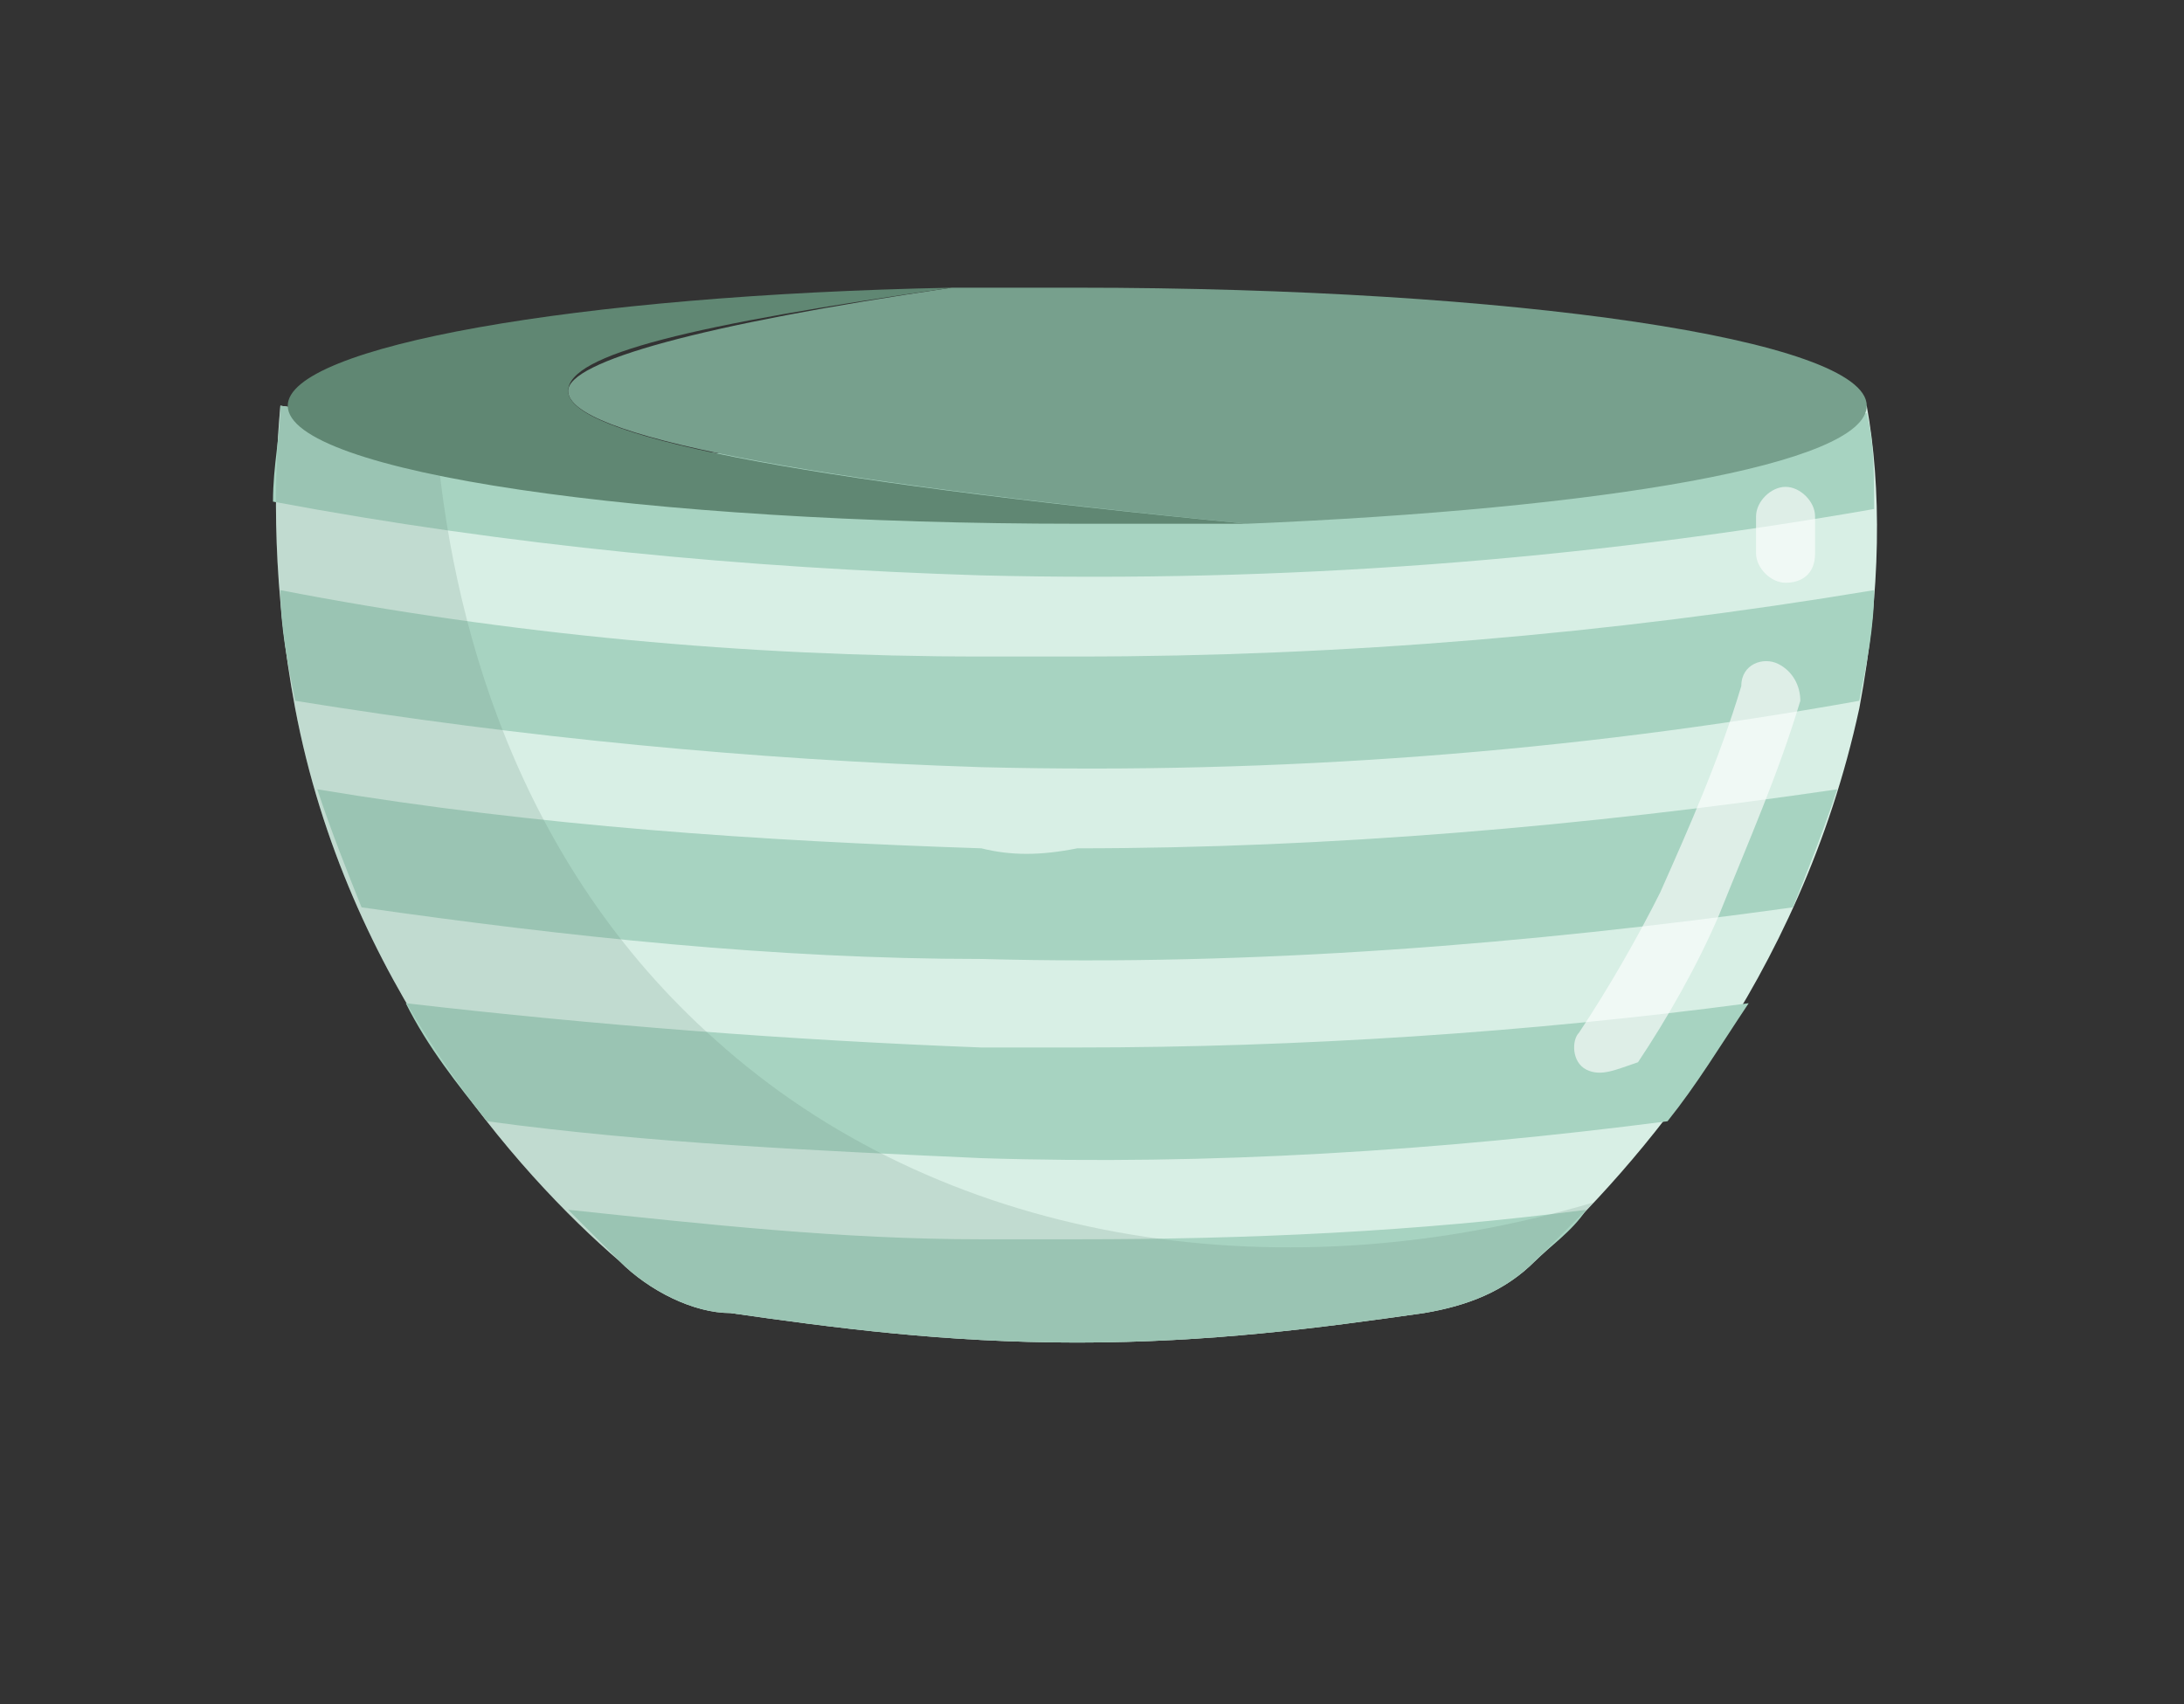 <svg xmlns="http://www.w3.org/2000/svg" xmlns:xlink="http://www.w3.org/1999/xlink" version="1.1" id="Layer_1" x="0px" y="0px" viewBox="0 0 29.6 23.1" style="enable-background:new 0 0 29.6 23.1;" xml:space="preserve">
<rect x="0" y="0" width="29.6" height="23.1" fill="#333333" stroke="none"/>
<style type="text/css">
	.bowl01st0{fill:#D8EFE5;}
	.bowl01st1{fill:#A7D3C1;}
	.bowl01st2{opacity:0.19;}
	.bowl01st3{fill:#628476;}
	.bowl01st4{opacity:0.62;}
	.bowl01st5{fill:#FFFFFF;}
	.bowl01st6{fill:#77A08D;}
	.bowl01st7{fill:#608773;}
</style>
<g>
	<g>
		<g>
			<g>
				<path class="bowl01st0" d="M25.3,5.5C22.2,6,18.6,6.3,14.6,6.3c-4,0-7.6-0.3-10.8-0.8C3.7,6.6,3.7,8,4,9.6c0.7,3.7,3,6.3,4.4,7.5      c0.4,0.4,1,0.7,1.5,0.7c1.4,0.2,2.9,0.4,4.7,0.4c1.8,0,3.3-0.2,4.7-0.4c0.6-0.1,1.1-0.3,1.5-0.7c1.4-1.3,3.6-3.8,4.4-7.5      C25.5,8,25.5,6.6,25.3,5.5z"/>
				<g>
					<path class="bowl01st1" d="M13.3,14.2c-2.6-0.1-5.2-0.3-7.8-0.6c0.3,0.6,0.7,1.1,1.1,1.6c2.2,0.3,4.5,0.4,6.7,0.5       c3.1,0.1,6.2-0.1,9.3-0.5c0.4-0.5,0.7-1,1.1-1.6c-3,0.4-6.1,0.6-9.1,0.6C14.1,14.2,13.7,14.2,13.3,14.2z"/>
					<path class="bowl01st1" d="M13.3,11.5c-3-0.1-6-0.3-9-0.8c0.2,0.6,0.4,1.1,0.6,1.6c2.8,0.4,5.6,0.7,8.4,0.7c3.7,0.1,7.4-0.2,11-0.7       c0.2-0.5,0.4-1,0.6-1.6c-3.4,0.5-6.9,0.8-10.3,0.8C14.1,11.6,13.7,11.6,13.3,11.5z"/>
					<path class="bowl01st1" d="M14.6,16.8c-0.4,0-0.9,0-1.3,0c-1.9,0-3.7-0.2-5.6-0.4c0.3,0.3,0.5,0.5,0.7,0.7c0.4,0.4,1,0.7,1.5,0.7       c1.4,0.2,2.9,0.4,4.7,0.4c1.8,0,3.3-0.2,4.7-0.4c0.6-0.1,1.1-0.3,1.5-0.7c0.2-0.2,0.5-0.4,0.7-0.7       C19.2,16.7,16.9,16.8,14.6,16.8z"/>
					<path class="bowl01st1" d="M13.3,8.9C10.1,8.9,6.9,8.6,3.8,8c0,0.5,0.1,1,0.2,1.5c3.1,0.5,6.2,0.8,9.3,0.9c4,0.1,8-0.2,11.9-0.9       c0.1-0.5,0.2-1,0.2-1.5c-3.6,0.6-7.2,0.9-10.8,0.9C14.1,8.9,13.7,8.9,13.3,8.9z"/>
					<path class="bowl01st1" d="M13.3,7.8c4.1,0.1,8.1-0.2,12.1-0.9c0-0.5,0-0.9-0.1-1.3C22.2,6,18.6,6.3,14.6,6.3c-4,0-7.6-0.3-10.8-0.8       c0,0.4-0.1,0.8-0.1,1.3C6.9,7.4,10.1,7.7,13.3,7.8z"/>
				</g>
			</g>
			<g class="bowl01st2">
				<path class="bowl01st3" d="M9.7,14.1C7,11.7,6.1,8.4,5.9,5.8C5.2,5.7,4.5,5.6,3.8,5.5C3.7,6.6,3.7,8,4,9.6c0.7,3.7,3,6.3,4.4,7.5      c0.4,0.4,1,0.7,1.5,0.7c1.4,0.2,2.9,0.4,4.7,0.4c1.8,0,3.3-0.2,4.7-0.4c0.6-0.1,1.1-0.3,1.5-0.7c0.2-0.2,0.5-0.5,0.8-0.8      C17.2,17.6,12.7,16.8,9.7,14.1z"/>
			</g>
		</g>
		<g class="bowl01st4">
			<path class="bowl01st5" d="M21.5,14.5L21.5,14.5c-0.2-0.1-0.2-0.4-0.1-0.5c0.4-0.6,0.8-1.3,1.1-1.9c0.4-0.9,0.8-1.8,1.1-2.8     C23.6,9,23.9,8.9,24.1,9l0,0c0.2,0.1,0.3,0.3,0.3,0.5c-0.3,1-0.7,1.9-1.1,2.9c-0.3,0.7-0.7,1.4-1.1,2     C21.9,14.5,21.7,14.6,21.5,14.5z"/>
		</g>
		<g class="bowl01st4">
			<path class="bowl01st5" d="M24.2,7.9L24.2,7.9c-0.2,0-0.4-0.2-0.4-0.4l0-0.5c0-0.2,0.2-0.4,0.4-0.4l0,0c0.2,0,0.4,0.2,0.4,0.4l0,0.5     C24.6,7.8,24.4,7.9,24.2,7.9z"/>
		</g>
	</g>
	<g>
		<path class="bowl01st6" d="M25.3,5.5c0-0.9-4.8-1.6-10.7-1.6c-0.6,0-1.2,0-1.7,0c-3.4,0.5-5.2,1-5.2,1.4c0,0.6,3.1,1.2,9.2,1.8    C21.7,6.9,25.3,6.3,25.3,5.5z"/>
		<path class="bowl01st7" d="M7.7,5.3c0-0.5,1.7-0.9,5.2-1.4c-5.1,0.1-9,0.8-9,1.6c0,0.9,4.8,1.6,10.7,1.6c0.8,0,1.5,0,2.3,0    C10.7,6.5,7.7,5.9,7.7,5.3z"/>
	</g>
</g>
</svg>